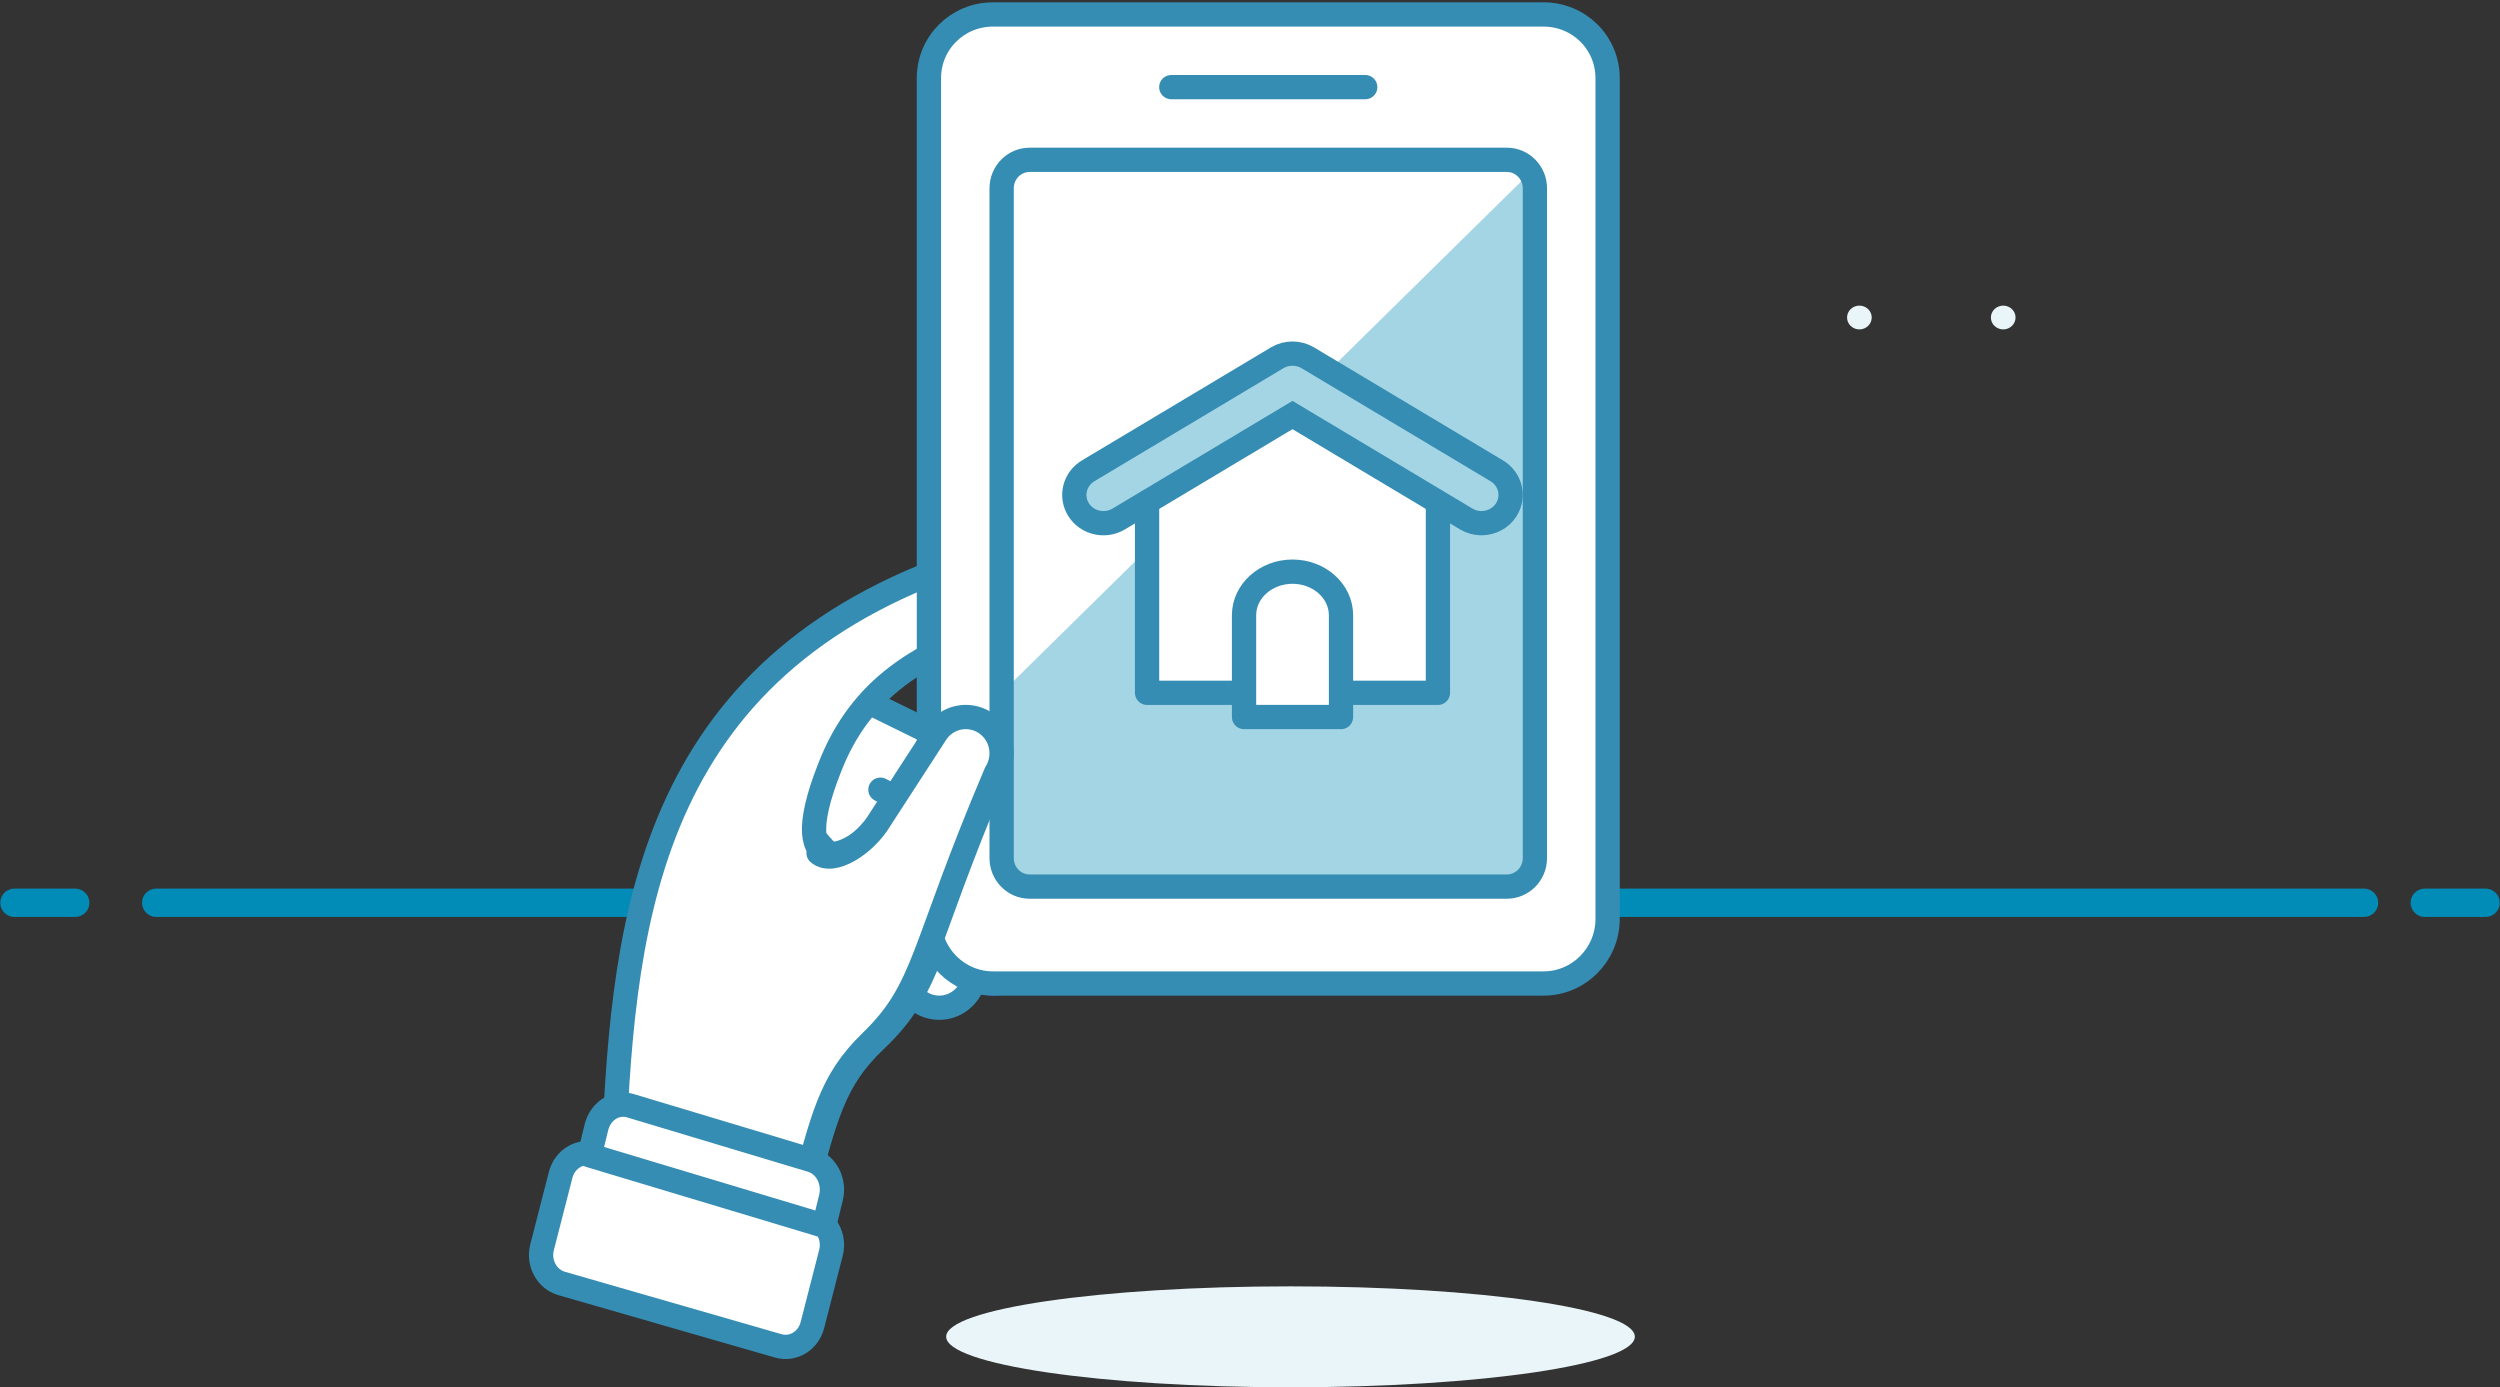 <svg width="173" height="96" xmlns="http://www.w3.org/2000/svg"><rect width="100%" height="100%" fill="#333333" stroke="none"/><g fill="none" fill-rule="evenodd"><path d="M167.795 62.471H172M10.811 62.471H163.59M1 62.471h4.205" stroke="#008CB7" stroke-width="1.96" stroke-linecap="round" stroke-linejoin="round"/><path d="M113.131 92.498C113.131 94.422 102.458 96 89.303 96c-13.155 0-23.828-1.578-23.828-3.502 0-1.924 10.654-3.483 23.828-3.483 13.174 0 23.828 1.559 23.828 3.483z" fill="#EAF5F9" fill-rule="nonzero"/><path d="M75.381 60.496l-6.491-7.209c-.465-.479-1.005-.875-1.6-1.167l-7.784-3.82c-.917-1.05-1.093.449-2.108 1.397-1.015.95-3.924 5.077-3.004 6.125l8.154 9.056-.032 2.259c-.021 1.415 1.074 2.578 2.443 2.598 1.352.022 2.466-1.08 2.512-2.47.492.28 1.078.392 1.673.274 1.345-.268 2.224-1.612 1.965-3.002l-.298-1.598.893.993c.919 1.049 2.487 1.129 3.504.181 1.015-.95 1.093-2.57.174-3.619" fill="#FFF"/><path d="M75.381 60.496l-6.491-7.209c-.465-.479-1.005-.875-1.6-1.167l-7.784-3.82c-.917-1.05-1.093.449-2.108 1.397-1.015.95-3.924 5.077-3.004 6.125l8.154 9.056-.032 2.259c-.021 1.415 1.074 2.578 2.443 2.598 1.352.022 2.466-1.08 2.512-2.47.492.28 1.078.392 1.673.274 1.345-.268 2.224-1.612 1.965-3.002l-.298-1.598.893.993c.919 1.049 2.487 1.129 3.504.181 1.015-.95 1.093-2.57.174-3.619z" stroke="#368DB3" stroke-width="1.68" stroke-linecap="round" stroke-linejoin="round"/><path d="M65.958 63.029l.545 3.052c.237 1.323 1.424 2.188 2.652 1.933 1.228-.255 2.03-1.535 1.794-2.858M67.635 59.676l5.032 5.029" stroke="#4550E6" stroke-width="1.68"/><path d="M62.603 55.537l-1.677-.89" stroke="#368DB3" stroke-width="1.68" stroke-linecap="round" stroke-linejoin="round"/><path d="M55.523 83.147L42.475 79.621c.002-.006.004-.014.006-.023.671-16.52 2.585-34.087 25.559-41.19l1.309-.409c1.343-.417 2.775.319 3.201 1.658.42 1.332-.326 2.755-1.67 3.175l-1.309.409c-5.79 1.808-10.018 4.313-12.173 9.918-3.331 8.437 2.055 6.228 3.798 3.36l3.967-5.994c.76-1.179 2.338-1.521 3.525-.769 1.187.754 1.535 2.32.775 3.499-5.366 12.357-4.942 14.994-8.887 18.734-2.944 2.794-3.435 5.258-5.052 11.158" fill="#FFF"/><path d="M55.523 83.147L42.475 79.621c.002-.006.004-.014.006-.023.671-16.52 2.585-34.087 25.559-41.19l1.309-.409c1.343-.417 2.775.319 3.201 1.658.42 1.332-.326 2.755-1.67 3.175l-1.309.409c-5.79 1.808-10.018 4.313-12.173 9.918-3.331 8.437 2.055 6.228 3.798 3.36l3.967-5.994c.76-1.179 2.338-1.521 3.525-.769 1.187.754 1.535 2.32.775 3.499-5.366 12.357-4.942 14.994-8.887 18.734-2.944 2.794-3.435 5.258-5.052 11.158z" stroke="#368DB3" stroke-width="1.68" stroke-linecap="round" stroke-linejoin="round"/><path d="M111.247 63.584c0 2.471-1.988 4.475-4.44 4.475H68.721c-2.452 0-4.44-2.004-4.44-4.475V5.416C64.281 2.943 66.269 1 68.721 1h38.086c2.452 0 4.44 1.943 4.44 4.416v58.168z" fill="#FFF"/><path d="M104.273 61.353H71.255c-1.072 0-1.942-.882-1.942-1.972V13.031c0-1.091.87-1.972 1.942-1.972h33.018c1.072 0 1.942.882 1.942 1.972v46.349c0 1.091-.87 1.972-1.942 1.972" fill="#A4D5E5"/><path d="M106.215 11.62c-.355-.348-.845-.561-1.383-.561H71.286c-1.089 0-1.973.874-1.973 1.955v34.927l36.902-36.321z" fill="#FFF"/><path d="M111.247 63.584c0 2.471-1.988 4.475-4.44 4.475H68.721c-2.452 0-4.44-2.004-4.44-4.475V5.416C64.281 2.943 66.269 1 68.721 1h38.086c2.452 0 4.44 1.943 4.44 4.416v58.168z" stroke="#368DB3" stroke-width="1.68" stroke-linejoin="round"/><path d="M104.273 61.353H71.255c-1.072 0-1.942-.882-1.942-1.972V13.031c0-1.091.87-1.972 1.942-1.972h33.018c1.072 0 1.942.882 1.942 1.972v46.349c0 1.091-.87 1.972-1.942 1.972z" stroke="#368DB3" stroke-width="1.68" stroke-linejoin="round"/><path d="M81.054 6.029h13.419" stroke="#368DB3" stroke-width="1.68" stroke-linecap="round" stroke-linejoin="round"/><path fill="#FFF" d="M89.441 27.824l-10.064 5.997v14.121h20.128V33.82z"/><path stroke="#368DB3" stroke-width="1.68" stroke-linecap="round" stroke-linejoin="round" d="M89.441 27.824l-10.064 5.997v14.121h20.128V33.82z"/><path d="M102.522 36.204c-.358 0-.723-.092-1.053-.288l-12.029-7.196-12.027 7.196c-.956.565-2.19.276-2.772-.644-.582-.919-.286-2.124.66-2.691l13.083-7.824c.648-.383 1.461-.383 2.111 0l13.083 7.824c.944.567 1.24 1.772.658 2.691-.38.602-1.041.931-1.717.931" fill="#A4D5E5"/><path d="M102.522 36.204c-.358 0-.723-.092-1.053-.288l-12.029-7.196-12.027 7.196c-.956.565-2.19.276-2.772-.644-.582-.919-.286-2.124.66-2.691l13.083-7.824c.648-.383 1.461-.383 2.111 0l13.083 7.824c.944.567 1.24 1.772.658 2.691-.38.602-1.041.931-1.717.931z" stroke="#368DB3" stroke-width="1.68"/><path d="M92.796 49.618h-6.709v-7.041c0-1.666 1.503-3.018 3.355-3.018 1.854 0 3.355 1.352 3.355 3.018v7.041z" fill="#FFF"/><path d="M92.796 49.618h-6.709v-7.041c0-1.666 1.503-3.018 3.355-3.018 1.854 0 3.355 1.352 3.355 3.018v7.041z" stroke="#368DB3" stroke-width="1.68" stroke-linecap="round" stroke-linejoin="round"/><path d="M56.644 59.027c.988.845 3.24-.613 4.245-2.302l3.856-5.95c.738-1.168 2.271-1.51 3.425-.762 1.152.748 1.489 2.3.751 3.472-5.214 12.261-4.8 14.876-8.633 18.589-2.862 2.772-3.339 5.215-4.911 11.072l-6.194-1.711" fill="#FFF"/><path d="M56.644 59.027c.988.845 3.24-.613 4.245-2.302l3.856-5.95c.738-1.168 2.271-1.51 3.425-.762 1.152.748 1.489 2.3.751 3.472-5.214 12.261-4.8 14.876-8.633 18.589-2.862 2.772-3.339 5.215-4.911 11.072l-6.194-1.711" stroke="#368DB3" stroke-width="1.68" stroke-linecap="round" stroke-linejoin="round"/><path d="M38.798 81.298l-1.287 5.013c-.279 1.086.325 2.207 1.351 2.503l14.991 4.32c1.026.295 2.084-.344 2.363-1.433l1.287-5.011c.279-1.088-.325-2.209-1.351-2.503l-14.991-4.32c-1.026-.298-2.084.344-2.363 1.431" fill="#FFF"/><path d="M38.798 81.298l-1.287 5.013c-.279 1.086.325 2.207 1.351 2.503l14.991 4.32c1.026.295 2.084-.344 2.363-1.433l1.287-5.011c.279-1.088-.325-2.209-1.351-2.503l-14.991-4.32c-1.026-.298-2.084.344-2.363 1.431z" stroke="#368DB3" stroke-width="1.68" stroke-linejoin="round"/><path d="M40.797 79.945l.477-1.942c.278-1.129 1.332-1.796 2.354-1.486l12.529 3.765c1.022.309 1.623 1.472 1.346 2.6l-.477 1.942-16.229-4.879z" fill="#FFF"/><path d="M40.797 79.945l.477-1.942c.278-1.129 1.332-1.796 2.354-1.486l12.529 3.765c1.022.309 1.623 1.472 1.346 2.6l-.477 1.942-16.229-4.879z" stroke="#368DB3" stroke-width="1.68" stroke-linecap="round" stroke-linejoin="round"/><g fill="#EAF5F9" fill-rule="nonzero"><path d="M129.523 21.972c0 .454-.382.823-.853.823-.471 0-.853-.368-.853-.823 0-.454.382-.823.853-.823.471 0 .853.368.853.823zM139.476 21.972c0 .454-.382.823-.853.823-.471 0-.853-.368-.853-.823 0-.454.382-.823.853-.823.471 0 .853.368.853.823z"/></g></g></svg>

